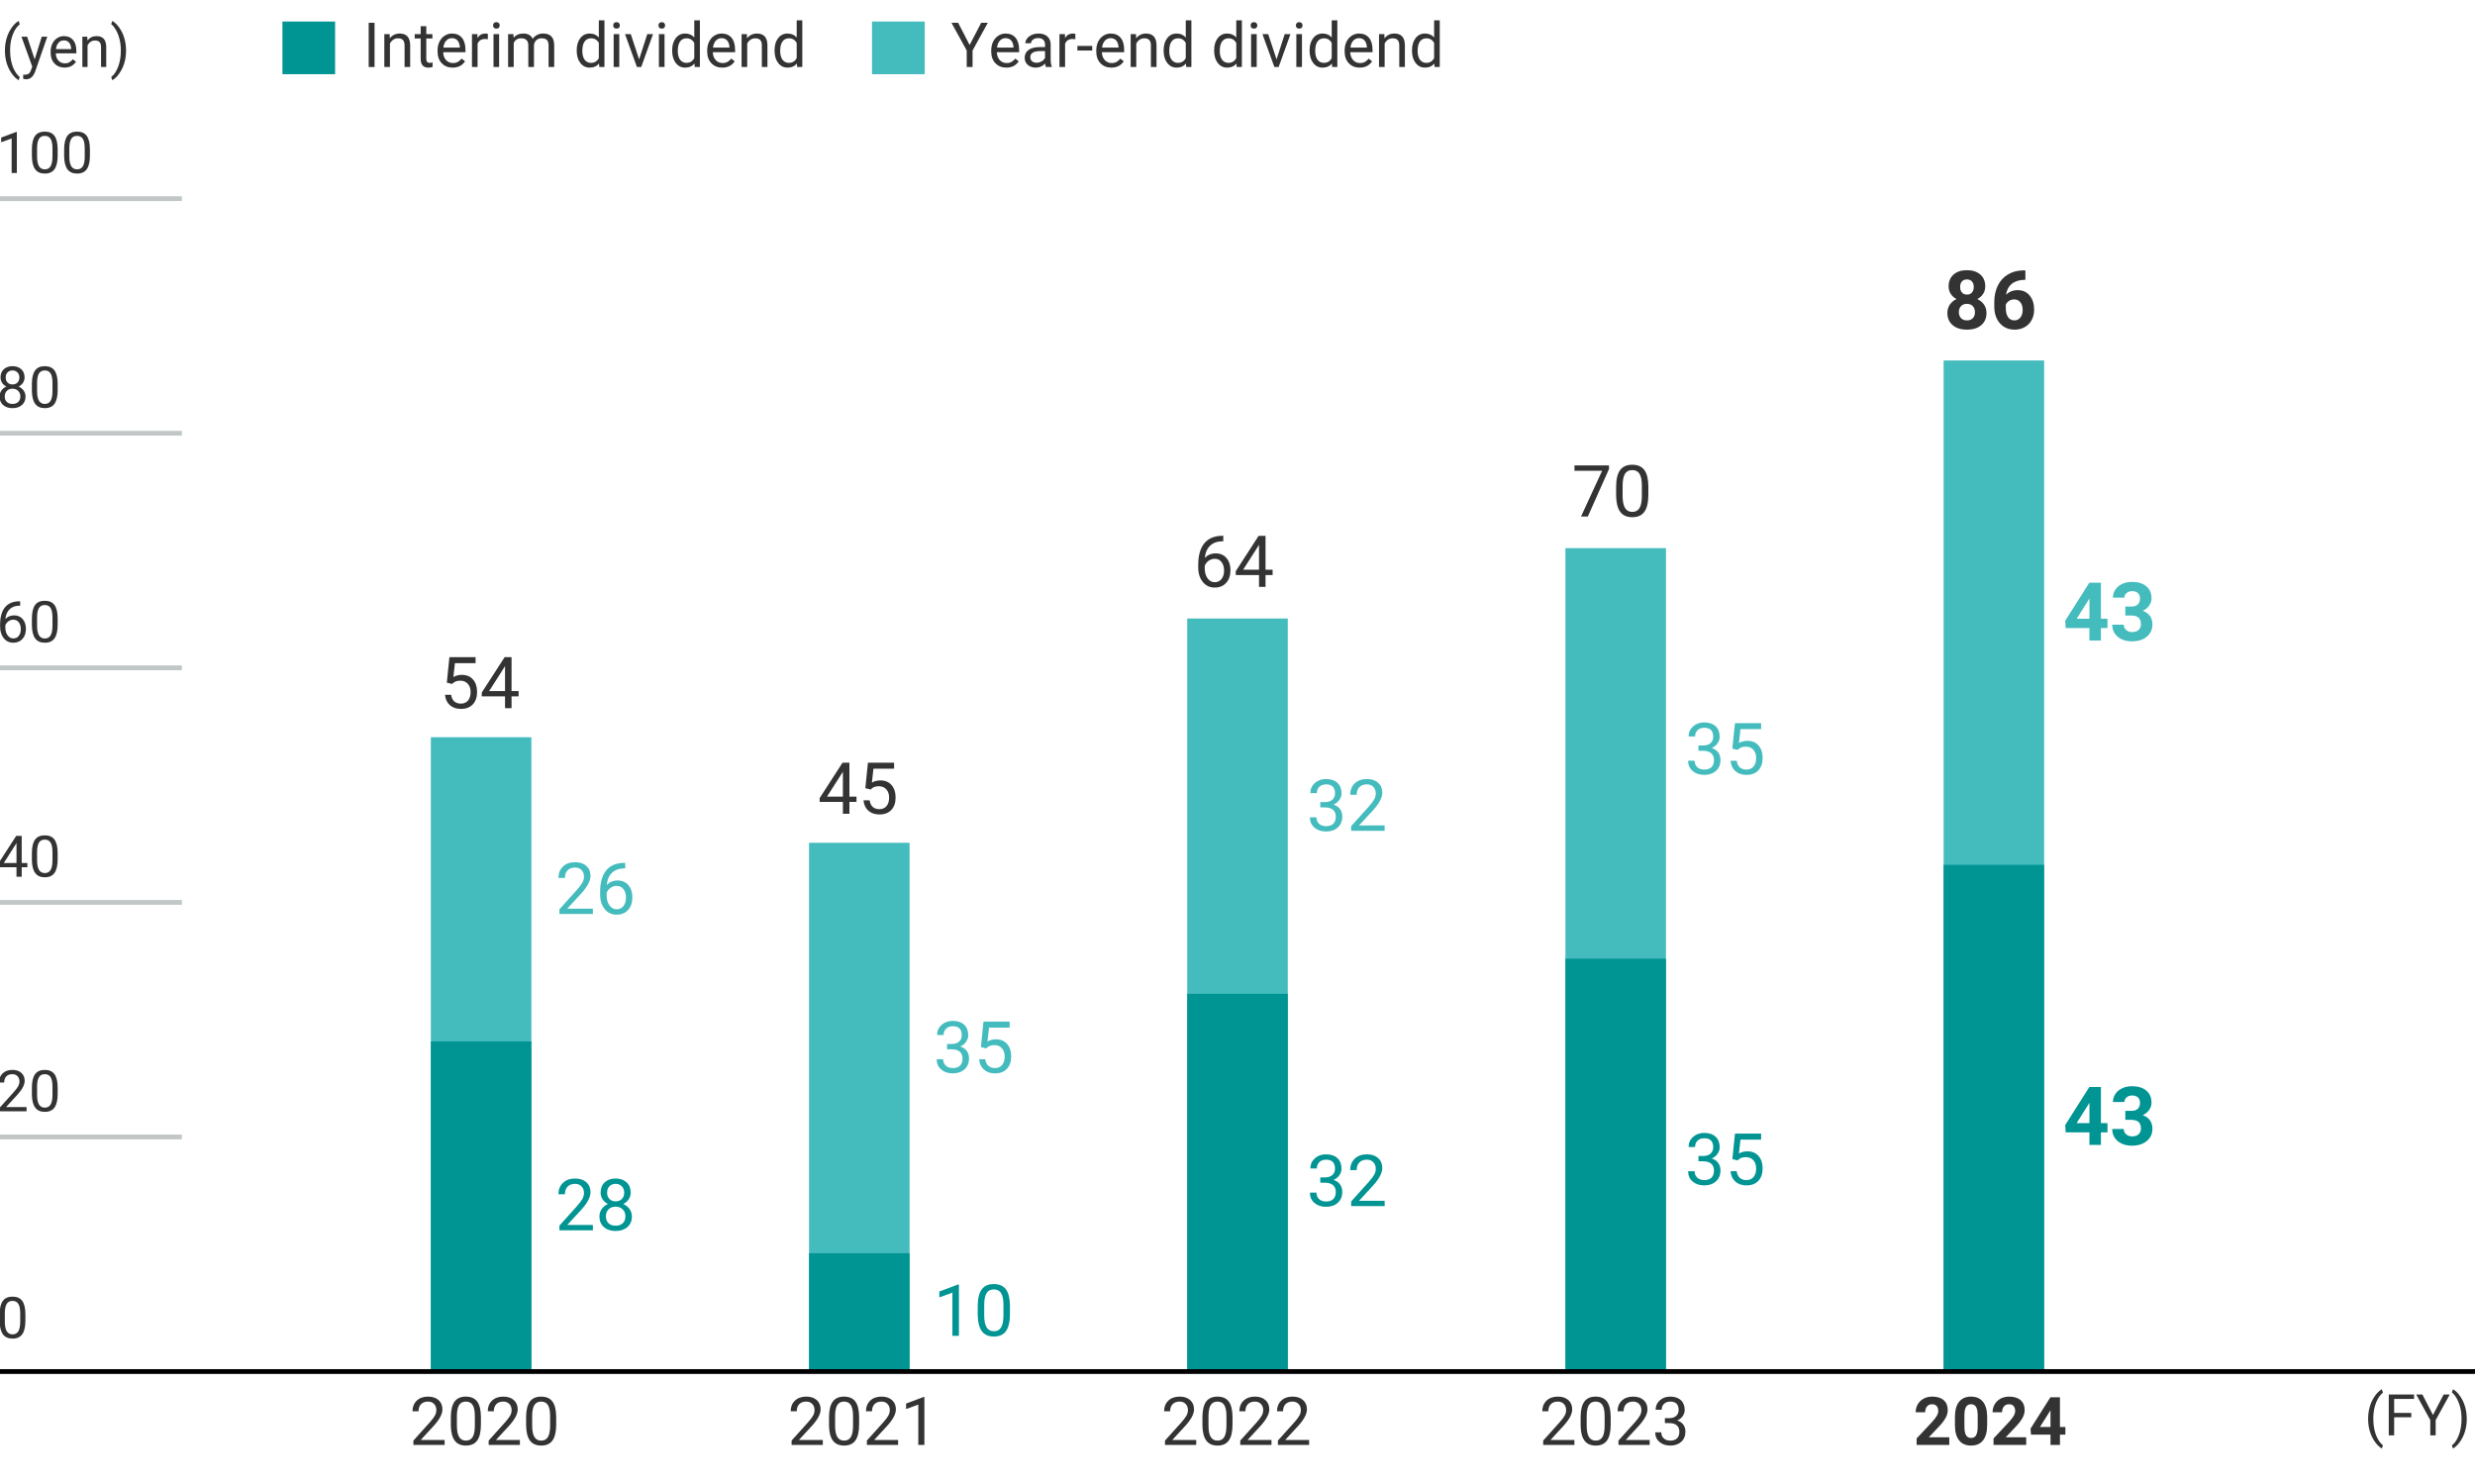 <?xml version="1.0" encoding="utf-8"?>
<!-- Generator: Adobe Illustrator 28.3.0, SVG Export Plug-In . SVG Version: 6.00 Build 0)  -->
<svg version="1.1" xmlns="http://www.w3.org/2000/svg" xmlns:xlink="http://www.w3.org/1999/xlink" x="0px" y="0px" width="517px"
	 height="310px" viewBox="0 0 517 310" enable-background="new 0 0 517 310" xml:space="preserve">
<g id="レイヤー_2">
</g>
<g id="レイヤー_1">
	<line id="線_1204_11_" fill="none" stroke="#C1C7C7" stroke-miterlimit="10" x1="0" y1="41.5" x2="38" y2="41.5"/>
	<g enable-background="new    ">
		<path fill="#333333" d="M3.521,36.141h-1.09v-7.225l-2.186,0.803v-0.984l3.105-1.166h0.17V36.141z"/>
		<path fill="#333333" d="M12.046,32.502c0,1.27-0.217,2.213-0.65,2.83s-1.111,0.926-2.033,0.926c-0.91,0-1.584-0.302-2.021-0.905
			s-0.664-1.505-0.68-2.704v-1.447c0-1.254,0.217-2.186,0.65-2.795s1.113-0.914,2.039-0.914c0.918,0,1.594,0.294,2.027,0.882
			s0.656,1.495,0.668,2.722V32.502z M10.962,31.02c0-0.918-0.129-1.587-0.387-2.007s-0.666-0.63-1.225-0.63
			c-0.555,0-0.959,0.209-1.213,0.627s-0.385,1.061-0.393,1.928v1.734c0,0.922,0.134,1.603,0.401,2.042s0.673,0.659,1.216,0.659
			c0.535,0,0.933-0.207,1.192-0.621s0.396-1.066,0.407-1.957V31.02z"/>
		<path fill="#333333" d="M18.785,32.502c0,1.27-0.217,2.213-0.65,2.83s-1.111,0.926-2.033,0.926c-0.91,0-1.584-0.302-2.021-0.905
			s-0.664-1.505-0.68-2.704v-1.447c0-1.254,0.217-2.186,0.65-2.795s1.113-0.914,2.039-0.914c0.918,0,1.594,0.294,2.027,0.882
			s0.656,1.495,0.668,2.722V32.502z M17.701,31.02c0-0.918-0.129-1.587-0.387-2.007s-0.666-0.63-1.225-0.63
			c-0.555,0-0.959,0.209-1.213,0.627s-0.385,1.061-0.393,1.928v1.734c0,0.922,0.134,1.603,0.401,2.042s0.673,0.659,1.216,0.659
			c0.535,0,0.933-0.207,1.192-0.621s0.396-1.066,0.407-1.957V31.02z"/>
	</g>
	<g enable-background="new    ">
		<path fill="#333333" d="M4.212,125.604v0.92H4.013c-0.844,0.016-1.516,0.266-2.016,0.75s-0.789,1.166-0.867,2.045
			c0.449-0.516,1.062-0.773,1.84-0.773c0.742,0,1.335,0.262,1.778,0.785s0.665,1.199,0.665,2.027c0,0.879-0.239,1.582-0.718,2.109
			s-1.12,0.791-1.925,0.791c-0.816,0-1.479-0.313-1.986-0.94s-0.762-1.435-0.762-2.423v-0.416c0-1.57,0.335-2.771,1.005-3.601
			s1.667-1.255,2.991-1.274H4.212z M2.789,129.448c-0.371,0-0.713,0.111-1.025,0.334s-0.529,0.502-0.65,0.838v0.398
			c0,0.703,0.158,1.27,0.475,1.699s0.711,0.645,1.184,0.645c0.488,0,0.872-0.18,1.151-0.539s0.419-0.83,0.419-1.412
			c0-0.586-0.142-1.06-0.425-1.421S3.257,129.448,2.789,129.448z"/>
		<path fill="#333333" d="M12.046,130.502c0,1.27-0.217,2.213-0.65,2.83s-1.111,0.926-2.033,0.926c-0.91,0-1.584-0.302-2.021-0.905
			s-0.664-1.505-0.68-2.704v-1.447c0-1.254,0.217-2.186,0.65-2.795s1.113-0.914,2.039-0.914c0.918,0,1.594,0.294,2.027,0.882
			s0.656,1.495,0.668,2.722V130.502z M10.962,129.02c0-0.918-0.129-1.587-0.387-2.007s-0.666-0.63-1.225-0.63
			c-0.555,0-0.959,0.209-1.213,0.627s-0.385,1.061-0.393,1.928v1.734c0,0.922,0.134,1.603,0.401,2.042s0.673,0.659,1.216,0.659
			c0.535,0,0.933-0.207,1.192-0.621s0.396-1.066,0.407-1.957V129.02z"/>
	</g>
	<g enable-background="new    ">
		<path fill="#333333" d="M4.535,180.276h1.184v0.885H4.535v1.98h-1.09v-1.98H-0.44v-0.639l3.82-5.912h1.154V180.276z
			 M0.791,180.276h2.654v-4.184l-0.129,0.234L0.791,180.276z"/>
		<path fill="#333333" d="M12.046,179.502c0,1.27-0.217,2.213-0.65,2.83s-1.111,0.926-2.033,0.926c-0.91,0-1.584-0.302-2.021-0.905
			s-0.664-1.505-0.68-2.704v-1.447c0-1.254,0.217-2.186,0.65-2.795s1.113-0.914,2.039-0.914c0.918,0,1.594,0.294,2.027,0.882
			s0.656,1.495,0.668,2.722V179.502z M10.962,178.02c0-0.918-0.129-1.587-0.387-2.007s-0.666-0.63-1.225-0.63
			c-0.555,0-0.959,0.209-1.213,0.627s-0.385,1.061-0.393,1.928v1.734c0,0.922,0.134,1.603,0.401,2.042s0.673,0.659,1.216,0.659
			c0.535,0,0.933-0.207,1.192-0.621s0.396-1.066,0.407-1.957V178.02z"/>
	</g>
	<g enable-background="new    ">
		<path fill="#333333" d="M5.548,232.141h-5.59v-0.779l2.953-3.281c0.438-0.496,0.739-0.899,0.905-1.21s0.249-0.632,0.249-0.964
			c0-0.445-0.135-0.811-0.404-1.096s-0.629-0.428-1.078-0.428c-0.539,0-0.958,0.153-1.257,0.46s-0.448,0.733-0.448,1.28h-1.084
			c0-0.785,0.253-1.42,0.759-1.904s1.183-0.727,2.03-0.727c0.793,0,1.42,0.208,1.881,0.624s0.691,0.97,0.691,1.661
			c0,0.84-0.535,1.84-1.605,3l-2.285,2.479h4.283V232.141z"/>
		<path fill="#333333" d="M12.046,228.502c0,1.27-0.217,2.213-0.65,2.83s-1.111,0.926-2.033,0.926c-0.91,0-1.584-0.302-2.021-0.905
			s-0.664-1.505-0.68-2.704v-1.447c0-1.254,0.217-2.186,0.65-2.795s1.113-0.914,2.039-0.914c0.918,0,1.594,0.294,2.027,0.882
			s0.656,1.495,0.668,2.722V228.502z M10.962,227.02c0-0.918-0.129-1.587-0.387-2.007s-0.666-0.63-1.225-0.63
			c-0.555,0-0.959,0.209-1.213,0.627s-0.385,1.061-0.393,1.928v1.734c0,0.922,0.134,1.603,0.401,2.042s0.673,0.659,1.216,0.659
			c0.535,0,0.933-0.207,1.192-0.621s0.396-1.066,0.407-1.957V227.02z"/>
	</g>
	<line id="線_1205_7_" fill="none" stroke="#C1C7C7" stroke-miterlimit="10" x1="0" y1="188.5" x2="38" y2="188.5"/>
	
		<line id="線_1205_00000118389776832926283810000006131986371461097376_" fill="none" stroke="#C1C7C7" stroke-miterlimit="10" x1="0" y1="139.5" x2="38" y2="139.5"/>
	<g enable-background="new    ">
		<path fill="#333333" d="M5.132,78.836c0,0.426-0.112,0.805-0.337,1.137s-0.528,0.592-0.911,0.779
			c0.445,0.191,0.798,0.471,1.058,0.838s0.39,0.783,0.39,1.248c0,0.738-0.249,1.326-0.747,1.764s-1.153,0.656-1.966,0.656
			c-0.82,0-1.478-0.22-1.972-0.659s-0.741-1.026-0.741-1.761c0-0.461,0.126-0.877,0.378-1.248s0.601-0.652,1.046-0.844
			c-0.379-0.188-0.678-0.447-0.896-0.779s-0.328-0.709-0.328-1.131c0-0.719,0.23-1.289,0.691-1.711s1.068-0.633,1.822-0.633
			c0.75,0,1.356,0.211,1.819,0.633S5.132,78.118,5.132,78.836z M4.248,82.815c0-0.477-0.151-0.865-0.454-1.166
			s-0.698-0.451-1.187-0.451s-0.88,0.148-1.175,0.445S0.99,82.331,0.99,82.815s0.144,0.865,0.431,1.143s0.687,0.416,1.198,0.416
			c0.508,0,0.906-0.14,1.195-0.419S4.248,83.295,4.248,82.815z M2.619,77.383c-0.426,0-0.771,0.132-1.034,0.396
			s-0.396,0.622-0.396,1.075c0,0.434,0.13,0.784,0.39,1.052s0.606,0.401,1.04,0.401s0.78-0.134,1.04-0.401s0.39-0.618,0.39-1.052
			s-0.135-0.787-0.404-1.061S3.033,77.383,2.619,77.383z"/>
		<path fill="#333333" d="M12.046,81.502c0,1.27-0.217,2.213-0.65,2.83s-1.111,0.926-2.033,0.926c-0.91,0-1.584-0.302-2.021-0.905
			s-0.664-1.505-0.68-2.704v-1.447c0-1.254,0.217-2.186,0.65-2.795s1.113-0.914,2.039-0.914c0.918,0,1.594,0.294,2.027,0.882
			s0.656,1.495,0.668,2.722V81.502z M10.962,80.02c0-0.918-0.129-1.587-0.387-2.007s-0.666-0.63-1.225-0.63
			c-0.555,0-0.959,0.209-1.213,0.627s-0.385,1.061-0.393,1.928v1.734c0,0.922,0.134,1.603,0.401,2.042s0.673,0.659,1.216,0.659
			c0.535,0,0.933-0.207,1.192-0.621s0.396-1.066,0.407-1.957V80.02z"/>
	</g>
	
		<line id="線_1205_00000089548004815773946240000008572117020738730670_" fill="none" stroke="#C1C7C7" stroke-miterlimit="10" x1="0" y1="90.5" x2="38" y2="90.5"/>
	<line id="線_1206_7_" fill="none" stroke="#C1C7C7" stroke-miterlimit="10" x1="0" y1="237.5" x2="38" y2="237.5"/>
	<g>
		<g enable-background="new    ">
			<path fill="#333333" d="M5.308,275.863c0,1.27-0.217,2.213-0.65,2.83s-1.111,0.926-2.033,0.926c-0.91,0-1.584-0.302-2.021-0.905
				s-0.664-1.505-0.68-2.704v-1.447c0-1.254,0.217-2.186,0.65-2.795s1.113-0.914,2.039-0.914c0.918,0,1.594,0.294,2.027,0.882
				s0.656,1.495,0.668,2.722V275.863z M4.224,274.381c0-0.918-0.129-1.587-0.387-2.007s-0.666-0.63-1.225-0.63
				c-0.555,0-0.959,0.209-1.213,0.627s-0.385,1.061-0.393,1.928v1.734c0,0.922,0.134,1.603,0.401,2.042s0.673,0.659,1.216,0.659
				c0.535,0,0.933-0.207,1.192-0.621s0.396-1.066,0.407-1.957V274.381z"/>
		</g>
	</g>
	<line id="線_1203_7_" fill="none" stroke="#000000" stroke-miterlimit="10" x1="0" y1="286.5" x2="517" y2="286.5"/>
	<rect id="長方形_2744_14_" x="90" y="154" fill="#44BBBD" width="21" height="132"/>
	<rect id="長方形_2744_13_" x="406" y="75.3" fill="#44BBBD" width="21" height="210.7"/>
	<g enable-background="new    ">
		<path fill="#333333" d="M249.876,301.828h-6.521v-0.909l3.445-3.828c0.51-0.579,0.862-1.05,1.056-1.411
			c0.194-0.363,0.291-0.737,0.291-1.125c0-0.52-0.157-0.945-0.472-1.278s-0.734-0.499-1.258-0.499c-0.629,0-1.118,0.179-1.466,0.537
			c-0.349,0.357-0.523,0.855-0.523,1.493h-1.265c0-0.916,0.295-1.656,0.885-2.222s1.38-0.848,2.369-0.848
			c0.925,0,1.657,0.242,2.194,0.729c0.538,0.484,0.807,1.131,0.807,1.938c0,0.979-0.625,2.146-1.873,3.5l-2.666,2.892h4.997V301.828
			z"/>
		<path fill="#333333" d="M257.457,297.583c0,1.481-0.253,2.582-0.759,3.302s-1.296,1.08-2.372,1.08
			c-1.062,0-1.848-0.352-2.358-1.057c-0.51-0.703-0.775-1.755-0.793-3.154v-1.688c0-1.463,0.253-2.55,0.759-3.261
			s1.299-1.066,2.379-1.066c1.071,0,1.859,0.343,2.365,1.029c0.506,0.686,0.766,1.744,0.779,3.175V297.583z M256.192,295.854
			c0-1.071-0.15-1.852-0.451-2.342c-0.301-0.489-0.777-0.734-1.429-0.734c-0.647,0-1.119,0.244-1.415,0.731
			s-0.449,1.237-0.458,2.249v2.023c0,1.075,0.156,1.869,0.468,2.383c0.312,0.512,0.785,0.769,1.418,0.769
			c0.625,0,1.088-0.241,1.391-0.725s0.461-1.244,0.475-2.283V295.854z"/>
		<path fill="#333333" d="M265.599,301.828h-6.521v-0.909l3.445-3.828c0.51-0.579,0.862-1.05,1.056-1.411
			c0.194-0.363,0.291-0.737,0.291-1.125c0-0.52-0.157-0.945-0.472-1.278s-0.734-0.499-1.258-0.499c-0.629,0-1.118,0.179-1.466,0.537
			c-0.349,0.357-0.523,0.855-0.523,1.493h-1.265c0-0.916,0.295-1.656,0.885-2.222s1.38-0.848,2.369-0.848
			c0.925,0,1.657,0.242,2.194,0.729c0.538,0.484,0.807,1.131,0.807,1.938c0,0.979-0.625,2.146-1.873,3.5l-2.666,2.892h4.997V301.828
			z"/>
		<path fill="#333333" d="M273.46,301.828h-6.521v-0.909l3.445-3.828c0.51-0.579,0.862-1.05,1.056-1.411
			c0.194-0.363,0.291-0.737,0.291-1.125c0-0.52-0.157-0.945-0.472-1.278s-0.734-0.499-1.258-0.499c-0.629,0-1.118,0.179-1.466,0.537
			c-0.349,0.357-0.523,0.855-0.523,1.493h-1.265c0-0.916,0.295-1.656,0.885-2.222s1.38-0.848,2.369-0.848
			c0.925,0,1.657,0.242,2.194,0.729c0.538,0.484,0.807,1.131,0.807,1.938c0,0.979-0.625,2.146-1.873,3.5l-2.666,2.892h4.997V301.828
			z"/>
	</g>
	<g enable-background="new    ">
		<path fill="#333333" d="M407.184,301.828h-6.822v-1.354l3.22-3.432c0.442-0.483,0.769-0.904,0.981-1.265s0.318-0.702,0.318-1.025
			c0-0.442-0.112-0.79-0.335-1.042c-0.223-0.254-0.542-0.38-0.957-0.38c-0.447,0-0.799,0.153-1.056,0.462
			c-0.257,0.307-0.386,0.712-0.386,1.213h-1.982c0-0.606,0.145-1.16,0.434-1.661s0.698-0.895,1.227-1.179
			c0.529-0.285,1.128-0.428,1.798-0.428c1.025,0,1.822,0.246,2.389,0.738s0.851,1.188,0.851,2.085c0,0.492-0.127,0.993-0.383,1.504
			s-0.693,1.105-1.312,1.784l-2.263,2.386h4.279V301.828z"/>
		<path fill="#333333" d="M415.093,297.713c0,1.376-0.285,2.429-0.854,3.158s-1.404,1.094-2.502,1.094
			c-1.084,0-1.914-0.357-2.488-1.073s-0.868-1.741-0.882-3.076v-1.832c0-1.39,0.288-2.445,0.865-3.165s1.407-1.08,2.492-1.08
			s1.914,0.356,2.488,1.07c0.574,0.713,0.868,1.737,0.882,3.072V297.713z M413.118,295.698c0-0.825-0.113-1.427-0.338-1.803
			s-0.578-0.564-1.056-0.564c-0.465,0-0.808,0.179-1.029,0.537s-0.338,0.918-0.352,1.68v2.423c0,0.812,0.11,1.415,0.332,1.81
			s0.575,0.592,1.063,0.592c0.483,0,0.832-0.189,1.046-0.568c0.214-0.378,0.326-0.957,0.335-1.737V295.698z"/>
		<path fill="#333333" d="M423.249,301.828h-6.822v-1.354l3.22-3.432c0.442-0.483,0.769-0.904,0.981-1.265s0.318-0.702,0.318-1.025
			c0-0.442-0.112-0.79-0.335-1.042c-0.223-0.254-0.542-0.38-0.957-0.38c-0.447,0-0.799,0.153-1.056,0.462
			c-0.257,0.307-0.386,0.712-0.386,1.213h-1.982c0-0.606,0.145-1.16,0.434-1.661s0.698-0.895,1.227-1.179
			c0.529-0.285,1.128-0.428,1.798-0.428c1.025,0,1.822,0.246,2.389,0.738s0.851,1.188,0.851,2.085c0,0.492-0.127,0.993-0.383,1.504
			s-0.693,1.105-1.312,1.784l-2.263,2.386h4.279V301.828z"/>
		<path fill="#333333" d="M430.303,298.082h1.128v1.593h-1.128v2.153h-1.976v-2.153h-4.081l-0.089-1.244l4.149-6.556h1.996V298.082z
			 M426.126,298.082h2.201v-3.514l-0.13,0.226L426.126,298.082z"/>
	</g>
	<g enable-background="new    ">
		<path fill="#333333" d="M92.876,301.828h-6.521v-0.909l3.445-3.828c0.51-0.579,0.862-1.05,1.056-1.411
			c0.194-0.363,0.291-0.737,0.291-1.125c0-0.52-0.157-0.945-0.472-1.278s-0.734-0.499-1.258-0.499c-0.629,0-1.118,0.179-1.466,0.537
			c-0.349,0.357-0.523,0.855-0.523,1.493h-1.265c0-0.916,0.295-1.656,0.885-2.222s1.38-0.848,2.369-0.848
			c0.925,0,1.657,0.242,2.194,0.729c0.538,0.484,0.807,1.131,0.807,1.938c0,0.979-0.625,2.146-1.873,3.5l-2.666,2.892h4.997V301.828
			z"/>
		<path fill="#333333" d="M100.458,297.583c0,1.481-0.253,2.582-0.759,3.302s-1.296,1.08-2.372,1.08
			c-1.062,0-1.848-0.352-2.358-1.057c-0.51-0.703-0.775-1.755-0.793-3.154v-1.688c0-1.463,0.253-2.55,0.759-3.261
			s1.299-1.066,2.379-1.066c1.071,0,1.859,0.343,2.365,1.029c0.506,0.686,0.766,1.744,0.779,3.175V297.583z M99.193,295.854
			c0-1.071-0.15-1.852-0.451-2.342c-0.301-0.489-0.777-0.734-1.429-0.734c-0.647,0-1.119,0.244-1.415,0.731
			s-0.449,1.237-0.458,2.249v2.023c0,1.075,0.156,1.869,0.468,2.383c0.312,0.512,0.785,0.769,1.418,0.769
			c0.625,0,1.088-0.241,1.391-0.725s0.461-1.244,0.475-2.283V295.854z"/>
		<path fill="#333333" d="M108.599,301.828h-6.521v-0.909l3.445-3.828c0.51-0.579,0.862-1.05,1.056-1.411
			c0.194-0.363,0.291-0.737,0.291-1.125c0-0.52-0.157-0.945-0.472-1.278s-0.734-0.499-1.258-0.499c-0.629,0-1.118,0.179-1.466,0.537
			c-0.349,0.357-0.523,0.855-0.523,1.493h-1.265c0-0.916,0.295-1.656,0.885-2.222s1.38-0.848,2.369-0.848
			c0.925,0,1.657,0.242,2.194,0.729c0.538,0.484,0.807,1.131,0.807,1.938c0,0.979-0.625,2.146-1.873,3.5l-2.666,2.892h4.997V301.828
			z"/>
		<path fill="#333333" d="M116.18,297.583c0,1.481-0.253,2.582-0.759,3.302s-1.296,1.08-2.372,1.08
			c-1.062,0-1.848-0.352-2.358-1.057c-0.51-0.703-0.775-1.755-0.793-3.154v-1.688c0-1.463,0.253-2.55,0.759-3.261
			s1.299-1.066,2.379-1.066c1.071,0,1.859,0.343,2.365,1.029c0.506,0.686,0.766,1.744,0.779,3.175V297.583z M114.916,295.854
			c0-1.071-0.15-1.852-0.451-2.342c-0.301-0.489-0.777-0.734-1.429-0.734c-0.647,0-1.119,0.244-1.415,0.731
			s-0.449,1.237-0.458,2.249v2.023c0,1.075,0.156,1.869,0.468,2.383c0.312,0.512,0.785,0.769,1.418,0.769
			c0.625,0,1.088-0.241,1.391-0.725s0.461-1.244,0.475-2.283V295.854z"/>
	</g>
	<g enable-background="new    ">
		<path fill="#333333" d="M171.876,301.828h-6.521v-0.909l3.445-3.828c0.51-0.579,0.862-1.05,1.056-1.411
			c0.194-0.363,0.291-0.737,0.291-1.125c0-0.52-0.157-0.945-0.472-1.278s-0.734-0.499-1.258-0.499c-0.629,0-1.118,0.179-1.466,0.537
			c-0.349,0.357-0.523,0.855-0.523,1.493h-1.265c0-0.916,0.295-1.656,0.885-2.222s1.38-0.848,2.369-0.848
			c0.925,0,1.657,0.242,2.194,0.729c0.538,0.484,0.807,1.131,0.807,1.938c0,0.979-0.625,2.146-1.873,3.5l-2.666,2.892h4.997V301.828
			z"/>
		<path fill="#333333" d="M179.457,297.583c0,1.481-0.253,2.582-0.759,3.302s-1.296,1.08-2.372,1.08
			c-1.062,0-1.848-0.352-2.358-1.057c-0.51-0.703-0.775-1.755-0.793-3.154v-1.688c0-1.463,0.253-2.55,0.759-3.261
			s1.299-1.066,2.379-1.066c1.071,0,1.859,0.343,2.365,1.029c0.506,0.686,0.766,1.744,0.779,3.175V297.583z M178.192,295.854
			c0-1.071-0.15-1.852-0.451-2.342c-0.301-0.489-0.777-0.734-1.429-0.734c-0.647,0-1.119,0.244-1.415,0.731
			s-0.449,1.237-0.458,2.249v2.023c0,1.075,0.156,1.869,0.468,2.383c0.312,0.512,0.785,0.769,1.418,0.769
			c0.625,0,1.088-0.241,1.391-0.725s0.461-1.244,0.475-2.283V295.854z"/>
		<path fill="#333333" d="M187.599,301.828h-6.521v-0.909l3.445-3.828c0.51-0.579,0.862-1.05,1.056-1.411
			c0.194-0.363,0.291-0.737,0.291-1.125c0-0.52-0.157-0.945-0.472-1.278s-0.734-0.499-1.258-0.499c-0.629,0-1.118,0.179-1.466,0.537
			c-0.349,0.357-0.523,0.855-0.523,1.493h-1.265c0-0.916,0.295-1.656,0.885-2.222s1.38-0.848,2.369-0.848
			c0.925,0,1.657,0.242,2.194,0.729c0.538,0.484,0.807,1.131,0.807,1.938c0,0.979-0.625,2.146-1.873,3.5l-2.666,2.892h4.997V301.828
			z"/>
		<path fill="#333333" d="M193.095,301.828h-1.271v-8.429l-2.55,0.937v-1.148l3.623-1.36h0.198V301.828z"/>
	</g>
	<g enable-background="new    ">
		<path fill="#44BBBD" d="M123.843,190.917h-6.987v-0.974l3.691-4.102c0.547-0.62,0.924-1.125,1.131-1.512
			c0.208-0.389,0.312-0.79,0.312-1.205c0-0.557-0.168-1.013-0.505-1.37s-0.786-0.535-1.348-0.535c-0.674,0-1.198,0.192-1.571,0.575
			c-0.374,0.383-0.561,0.917-0.561,1.6h-1.355c0-0.981,0.316-1.775,0.949-2.38c0.632-0.605,1.478-0.908,2.538-0.908
			c0.991,0,1.775,0.26,2.351,0.78c0.576,0.52,0.864,1.212,0.864,2.076c0,1.05-0.669,2.3-2.007,3.75l-2.856,3.098h5.354V190.917z"/>
		<path fill="#44BBBD" d="M130.596,180.246v1.15h-0.249c-1.055,0.02-1.895,0.332-2.52,0.938s-0.986,1.458-1.084,2.556
			c0.562-0.645,1.328-0.967,2.3-0.967c0.928,0,1.668,0.327,2.223,0.981c0.554,0.654,0.831,1.499,0.831,2.534
			c0,1.099-0.299,1.978-0.897,2.637s-1.4,0.989-2.406,0.989c-1.021,0-1.848-0.392-2.483-1.176c-0.635-0.783-0.952-1.793-0.952-3.028
			v-0.52c0-1.963,0.418-3.463,1.256-4.5s2.084-1.569,3.739-1.593H130.596z M128.816,185.051c-0.464,0-0.891,0.139-1.282,0.417
			s-0.662,0.627-0.813,1.047v0.498c0,0.879,0.198,1.587,0.593,2.124s0.889,0.806,1.479,0.806c0.61,0,1.09-0.225,1.439-0.674
			s0.524-1.038,0.524-1.765c0-0.732-0.177-1.324-0.531-1.776C129.872,185.277,129.402,185.051,128.816,185.051z"/>
	</g>
	<g enable-background="new    ">
		<path fill="#44BBBD" d="M438.859,129.254h1.37v1.934h-1.37v2.615h-2.399v-2.615h-4.956l-0.108-1.511l5.039-7.96h2.424V129.254z
			 M433.787,129.254h2.673v-4.267l-0.158,0.274L433.787,129.254z"/>
		<path fill="#44BBBD" d="M443.956,126.697h1.278c0.609,0,1.06-0.152,1.353-0.457s0.44-0.708,0.44-1.212
			c0-0.487-0.145-0.866-0.436-1.137c-0.29-0.271-0.69-0.407-1.199-0.407c-0.459,0-0.844,0.126-1.154,0.377
			c-0.31,0.252-0.465,0.58-0.465,0.984h-2.399c0-0.631,0.17-1.197,0.511-1.698c0.34-0.5,0.816-0.892,1.428-1.174
			c0.611-0.282,1.285-0.423,2.021-0.423c1.278,0,2.28,0.306,3.005,0.917c0.725,0.612,1.087,1.454,1.087,2.528
			c0,0.553-0.169,1.062-0.506,1.527s-0.78,0.822-1.328,1.071c0.681,0.244,1.188,0.609,1.523,1.096
			c0.335,0.487,0.502,1.062,0.502,1.727c0,1.074-0.392,1.934-1.174,2.582c-0.783,0.647-1.819,0.971-3.109,0.971
			c-1.207,0-2.193-0.318-2.959-0.955c-0.766-0.636-1.149-1.478-1.149-2.523h2.399c0,0.454,0.17,0.825,0.51,1.112
			c0.341,0.288,0.76,0.432,1.258,0.432c0.57,0,1.017-0.151,1.341-0.453c0.323-0.301,0.485-0.701,0.485-1.199
			c0-1.207-0.664-1.81-1.992-1.81h-1.27V126.697z"/>
	</g>
	<g enable-background="new    ">
		<path fill="#009493" d="M123.843,256.992h-6.987v-0.974l3.691-4.102c0.547-0.62,0.924-1.125,1.131-1.512
			c0.208-0.389,0.312-0.79,0.312-1.205c0-0.557-0.168-1.013-0.505-1.37s-0.786-0.535-1.348-0.535c-0.674,0-1.198,0.192-1.571,0.575
			c-0.374,0.383-0.561,0.917-0.561,1.6h-1.355c0-0.981,0.316-1.775,0.949-2.38c0.632-0.605,1.478-0.908,2.538-0.908
			c0.991,0,1.775,0.26,2.351,0.78c0.576,0.52,0.864,1.212,0.864,2.076c0,1.05-0.669,2.3-2.007,3.75l-2.856,3.098h5.354V256.992z"/>
		<path fill="#009493" d="M131.746,249.111c0,0.532-0.141,1.006-0.421,1.421c-0.281,0.415-0.661,0.74-1.139,0.974
			c0.557,0.239,0.997,0.588,1.322,1.047s0.487,0.979,0.487,1.56c0,0.923-0.312,1.658-0.934,2.205
			c-0.623,0.547-1.442,0.82-2.458,0.82c-1.025,0-1.847-0.274-2.464-0.824c-0.618-0.549-0.927-1.283-0.927-2.201
			c0-0.576,0.157-1.096,0.473-1.56c0.314-0.464,0.75-0.815,1.307-1.055c-0.474-0.234-0.847-0.559-1.121-0.974
			s-0.41-0.886-0.41-1.414c0-0.898,0.288-1.611,0.864-2.139s1.335-0.791,2.278-0.791c0.938,0,1.696,0.264,2.274,0.791
			C131.457,247.5,131.746,248.213,131.746,249.111z M130.64,254.084c0-0.596-0.189-1.082-0.568-1.458s-0.873-0.564-1.483-0.564
			s-1.1,0.186-1.468,0.557c-0.369,0.371-0.553,0.859-0.553,1.465s0.179,1.082,0.539,1.428c0.358,0.347,0.858,0.52,1.498,0.52
			c0.635,0,1.133-0.174,1.494-0.524C130.459,255.16,130.64,254.685,130.64,254.084z M128.604,247.295
			c-0.532,0-0.963,0.165-1.292,0.494c-0.33,0.33-0.495,0.778-0.495,1.344c0,0.542,0.162,0.98,0.487,1.315s0.758,0.501,1.3,0.501
			s0.975-0.167,1.3-0.501c0.324-0.334,0.487-0.773,0.487-1.315s-0.168-0.984-0.505-1.326S129.122,247.295,128.604,247.295z"/>
	</g>
	<g enable-background="new    ">
		<path fill="#009493" d="M438.859,234.604h1.37v1.934h-1.37v2.615h-2.399v-2.615h-4.956l-0.108-1.511l5.039-7.96h2.424V234.604z
			 M433.787,234.604h2.673v-4.267l-0.158,0.274L433.787,234.604z"/>
		<path fill="#009493" d="M443.956,232.047h1.278c0.609,0,1.06-0.152,1.353-0.457s0.44-0.708,0.44-1.212
			c0-0.487-0.145-0.866-0.436-1.137c-0.29-0.271-0.69-0.407-1.199-0.407c-0.459,0-0.844,0.126-1.154,0.377
			c-0.31,0.252-0.465,0.58-0.465,0.984h-2.399c0-0.631,0.17-1.197,0.511-1.698c0.34-0.5,0.816-0.892,1.428-1.174
			c0.611-0.282,1.285-0.423,2.021-0.423c1.278,0,2.28,0.306,3.005,0.917c0.725,0.612,1.087,1.454,1.087,2.528
			c0,0.553-0.169,1.062-0.506,1.527s-0.78,0.822-1.328,1.071c0.681,0.244,1.188,0.609,1.523,1.096
			c0.335,0.487,0.502,1.062,0.502,1.727c0,1.074-0.392,1.934-1.174,2.582c-0.783,0.647-1.819,0.971-3.109,0.971
			c-1.207,0-2.193-0.318-2.959-0.955c-0.766-0.636-1.149-1.478-1.149-2.523h2.399c0,0.454,0.17,0.825,0.51,1.112
			c0.341,0.288,0.76,0.432,1.258,0.432c0.57,0,1.017-0.151,1.341-0.453c0.323-0.301,0.485-0.701,0.485-1.199
			c0-1.207-0.664-1.81-1.992-1.81h-1.27V232.047z"/>
	</g>
	<rect id="長方形_2745_8_" x="90" y="217.55" fill="#009493" width="21" height="68.45"/>
	<rect id="長方形_2744_1_" x="169" y="176.05" fill="#44BBBD" width="21" height="109.95"/>
	<g enable-background="new    ">
		<path fill="#44BBBD" d="M197.826,218.076h1.018c0.64-0.01,1.143-0.178,1.509-0.505s0.549-0.769,0.549-1.326
			c0-1.25-0.623-1.875-1.868-1.875c-0.586,0-1.054,0.167-1.403,0.502s-0.523,0.777-0.523,1.329h-1.355
			c0-0.845,0.309-1.546,0.926-2.105s1.403-0.839,2.355-0.839c1.006,0,1.794,0.266,2.366,0.798s0.857,1.272,0.857,2.219
			c0,0.464-0.15,0.913-0.451,1.348c-0.3,0.435-0.709,0.759-1.227,0.974c0.586,0.186,1.039,0.493,1.358,0.923s0.48,0.955,0.48,1.575
			c0,0.957-0.312,1.716-0.938,2.278s-1.438,0.842-2.439,0.842s-1.815-0.271-2.442-0.813c-0.628-0.542-0.941-1.257-0.941-2.146h1.362
			c0,0.562,0.183,1.011,0.549,1.348s0.857,0.505,1.472,0.505c0.654,0,1.155-0.171,1.501-0.513s0.52-0.833,0.52-1.472
			c0-0.62-0.19-1.096-0.571-1.428s-0.93-0.503-1.648-0.513h-1.018V218.076z"/>
		<path fill="#44BBBD" d="M204.901,218.721l0.542-5.317h5.464v1.252h-4.314l-0.322,2.908c0.522-0.308,1.116-0.461,1.78-0.461
			c0.972,0,1.743,0.321,2.314,0.963s0.857,1.51,0.857,2.604c0,1.099-0.296,1.964-0.89,2.597c-0.593,0.632-1.422,0.948-2.486,0.948
			c-0.942,0-1.711-0.261-2.307-0.784s-0.935-1.245-1.018-2.168h1.282c0.083,0.61,0.3,1.071,0.652,1.38
			c0.352,0.311,0.815,0.465,1.392,0.465c0.63,0,1.124-0.215,1.483-0.645c0.358-0.43,0.538-1.023,0.538-1.78
			c0-0.713-0.194-1.285-0.582-1.718c-0.389-0.432-0.905-0.648-1.549-0.648c-0.591,0-1.055,0.129-1.392,0.388l-0.359,0.293
			L204.901,218.721z"/>
	</g>
	<g enable-background="new    ">
		<path fill="#009493" d="M200.309,279.042h-1.362v-9.031l-2.732,1.003v-1.23l3.882-1.458h0.212V279.042z"/>
		<path fill="#009493" d="M210.966,274.494c0,1.587-0.271,2.766-0.813,3.538s-1.389,1.157-2.542,1.157
			c-1.138,0-1.98-0.377-2.527-1.132c-0.547-0.754-0.83-1.881-0.85-3.38v-1.809c0-1.567,0.271-2.732,0.813-3.494
			s1.392-1.143,2.549-1.143c1.147,0,1.992,0.368,2.534,1.103s0.82,1.869,0.835,3.402V274.494z M209.611,272.641
			c0-1.147-0.161-1.983-0.483-2.509c-0.322-0.524-0.833-0.787-1.531-0.787c-0.693,0-1.199,0.261-1.516,0.784
			s-0.481,1.326-0.491,2.41v2.168c0,1.152,0.167,2.003,0.502,2.553c0.334,0.549,0.841,0.824,1.52,0.824
			c0.669,0,1.166-0.259,1.49-0.776s0.495-1.333,0.509-2.446V272.641z"/>
	</g>
	<rect id="長方形_2745_1_" x="169" y="261.8" fill="#009493" width="21" height="24.2"/>
	<rect id="長方形_2744_17_" x="406" y="180.65" fill="#009493" width="21" height="105.35"/>
	
		<rect id="長方形_2744_00000042725489466384290400000010534175795096713360_" x="248" y="129.2" fill="#44BBBD" width="21" height="156.8"/>
	<g>
		<g enable-background="new    ">
			<path fill="#44BBBD" d="M275.796,167.551h1.018c0.64-0.01,1.143-0.178,1.509-0.505s0.549-0.769,0.549-1.326
				c0-1.25-0.623-1.875-1.868-1.875c-0.586,0-1.054,0.167-1.403,0.502s-0.523,0.777-0.523,1.329h-1.355
				c0-0.845,0.309-1.546,0.926-2.105s1.403-0.839,2.355-0.839c1.006,0,1.794,0.266,2.366,0.798s0.857,1.272,0.857,2.219
				c0,0.464-0.15,0.913-0.451,1.348c-0.3,0.435-0.709,0.759-1.227,0.974c0.586,0.186,1.039,0.493,1.358,0.923s0.48,0.955,0.48,1.575
				c0,0.957-0.312,1.716-0.938,2.278s-1.438,0.842-2.439,0.842s-1.815-0.271-2.442-0.813c-0.628-0.542-0.941-1.257-0.941-2.146
				h1.362c0,0.562,0.183,1.011,0.549,1.348s0.857,0.505,1.472,0.505c0.654,0,1.155-0.171,1.501-0.513s0.52-0.833,0.52-1.472
				c0-0.62-0.19-1.096-0.571-1.428s-0.93-0.503-1.648-0.513h-1.018V167.551z"/>
			<path fill="#44BBBD" d="M289.236,173.542h-6.987v-0.974l3.691-4.102c0.547-0.62,0.924-1.125,1.131-1.512
				c0.208-0.389,0.312-0.79,0.312-1.205c0-0.557-0.168-1.013-0.505-1.37s-0.786-0.535-1.348-0.535c-0.674,0-1.198,0.192-1.571,0.575
				c-0.374,0.383-0.561,0.917-0.561,1.6h-1.355c0-0.981,0.316-1.775,0.949-2.38c0.632-0.605,1.478-0.908,2.538-0.908
				c0.991,0,1.775,0.26,2.351,0.78c0.576,0.52,0.864,1.212,0.864,2.076c0,1.05-0.669,2.3-2.007,3.75l-2.856,3.098h5.354V173.542z"/>
		</g>
	</g>
	<g>
		<g enable-background="new    ">
			<path fill="#009493" d="M275.796,245.951h1.018c0.64-0.01,1.143-0.178,1.509-0.505s0.549-0.769,0.549-1.326
				c0-1.25-0.623-1.875-1.868-1.875c-0.586,0-1.054,0.167-1.403,0.502s-0.523,0.777-0.523,1.329h-1.355
				c0-0.845,0.309-1.546,0.926-2.105s1.403-0.839,2.355-0.839c1.006,0,1.794,0.266,2.366,0.798s0.857,1.272,0.857,2.219
				c0,0.464-0.15,0.913-0.451,1.348c-0.3,0.435-0.709,0.759-1.227,0.974c0.586,0.186,1.039,0.493,1.358,0.923s0.48,0.955,0.48,1.575
				c0,0.957-0.312,1.716-0.938,2.278s-1.438,0.842-2.439,0.842s-1.815-0.271-2.442-0.813c-0.628-0.542-0.941-1.257-0.941-2.146
				h1.362c0,0.562,0.183,1.011,0.549,1.348s0.857,0.505,1.472,0.505c0.654,0,1.155-0.171,1.501-0.513s0.52-0.833,0.52-1.472
				c0-0.62-0.19-1.096-0.571-1.428s-0.93-0.503-1.648-0.513h-1.018V245.951z"/>
			<path fill="#009493" d="M289.236,251.942h-6.987v-0.974l3.691-4.102c0.547-0.62,0.924-1.125,1.131-1.512
				c0.208-0.389,0.312-0.79,0.312-1.205c0-0.557-0.168-1.013-0.505-1.37s-0.786-0.535-1.348-0.535c-0.674,0-1.198,0.192-1.571,0.575
				c-0.374,0.383-0.561,0.917-0.561,1.6h-1.355c0-0.981,0.316-1.775,0.949-2.38c0.632-0.605,1.478-0.908,2.538-0.908
				c0.991,0,1.775,0.26,2.351,0.78c0.576,0.52,0.864,1.212,0.864,2.076c0,1.05-0.669,2.3-2.007,3.75l-2.856,3.098h5.354V251.942z"/>
		</g>
	</g>
	
		<rect id="長方形_2744_00000026163199660000370470000003546914061706642569_" x="248" y="207.6" fill="#009493" width="21" height="78.4"/>
	<g enable-background="new    ">
		<path fill="#333333" d="M328.876,301.828h-6.521v-0.909l3.445-3.828c0.51-0.579,0.862-1.05,1.056-1.411
			c0.194-0.363,0.291-0.737,0.291-1.125c0-0.52-0.157-0.945-0.472-1.278s-0.734-0.499-1.258-0.499c-0.629,0-1.118,0.179-1.466,0.537
			c-0.349,0.357-0.523,0.855-0.523,1.493h-1.265c0-0.916,0.295-1.656,0.885-2.222s1.38-0.848,2.369-0.848
			c0.925,0,1.657,0.242,2.194,0.729c0.538,0.484,0.807,1.131,0.807,1.938c0,0.979-0.625,2.146-1.873,3.5l-2.666,2.892h4.997V301.828
			z"/>
		<path fill="#333333" d="M336.457,297.583c0,1.481-0.253,2.582-0.759,3.302s-1.296,1.08-2.372,1.08
			c-1.062,0-1.848-0.352-2.358-1.057c-0.51-0.703-0.775-1.755-0.793-3.154v-1.688c0-1.463,0.253-2.55,0.759-3.261
			s1.299-1.066,2.379-1.066c1.071,0,1.859,0.343,2.365,1.029c0.506,0.686,0.766,1.744,0.779,3.175V297.583z M335.192,295.854
			c0-1.071-0.15-1.852-0.451-2.342c-0.301-0.489-0.777-0.734-1.429-0.734c-0.647,0-1.119,0.244-1.415,0.731
			s-0.449,1.237-0.458,2.249v2.023c0,1.075,0.156,1.869,0.468,2.383c0.312,0.512,0.785,0.769,1.418,0.769
			c0.625,0,1.088-0.241,1.391-0.725s0.461-1.244,0.475-2.283V295.854z"/>
		<path fill="#333333" d="M344.599,301.828h-6.521v-0.909l3.445-3.828c0.51-0.579,0.862-1.05,1.056-1.411
			c0.194-0.363,0.291-0.737,0.291-1.125c0-0.52-0.157-0.945-0.472-1.278s-0.734-0.499-1.258-0.499c-0.629,0-1.118,0.179-1.466,0.537
			c-0.349,0.357-0.523,0.855-0.523,1.493h-1.265c0-0.916,0.295-1.656,0.885-2.222s1.38-0.848,2.369-0.848
			c0.925,0,1.657,0.242,2.194,0.729c0.538,0.484,0.807,1.131,0.807,1.938c0,0.979-0.625,2.146-1.873,3.5l-2.666,2.892h4.997V301.828
			z"/>
		<path fill="#333333" d="M347.777,296.236h0.95c0.597-0.009,1.066-0.166,1.408-0.472s0.513-0.718,0.513-1.237
			c0-1.167-0.581-1.75-1.743-1.75c-0.547,0-0.983,0.156-1.309,0.469c-0.326,0.312-0.489,0.726-0.489,1.24h-1.265
			c0-0.788,0.288-1.443,0.865-1.965c0.577-0.522,1.309-0.783,2.198-0.783c0.939,0,1.675,0.248,2.208,0.745s0.8,1.188,0.8,2.071
			c0,0.433-0.14,0.853-0.42,1.258s-0.662,0.709-1.145,0.909c0.547,0.173,0.97,0.46,1.268,0.861s0.448,0.891,0.448,1.47
			c0,0.894-0.292,1.602-0.875,2.126s-1.342,0.786-2.276,0.786s-1.694-0.253-2.28-0.759s-0.878-1.174-0.878-2.003h1.271
			c0,0.524,0.171,0.943,0.513,1.258s0.8,0.472,1.374,0.472c0.611,0,1.078-0.159,1.401-0.479s0.485-0.777,0.485-1.374
			c0-0.579-0.178-1.023-0.533-1.333s-0.868-0.47-1.538-0.479h-0.95V296.236z"/>
	</g>
	
		<rect id="長方形_2744_00000126288120753771388330000017745093422912571786_" x="327" y="114.5" fill="#44BBBD" width="21" height="171.5"/>
	<g>
		<g enable-background="new    ">
			<path fill="#44BBBD" d="M354.796,155.726h1.018c0.64-0.01,1.143-0.178,1.509-0.505s0.549-0.769,0.549-1.326
				c0-1.25-0.623-1.875-1.868-1.875c-0.586,0-1.054,0.167-1.403,0.502s-0.523,0.777-0.523,1.329h-1.355
				c0-0.845,0.309-1.546,0.926-2.105s1.403-0.839,2.355-0.839c1.006,0,1.794,0.266,2.366,0.798s0.857,1.272,0.857,2.219
				c0,0.464-0.15,0.913-0.451,1.348c-0.3,0.435-0.709,0.759-1.227,0.974c0.586,0.186,1.039,0.493,1.358,0.923s0.48,0.955,0.48,1.575
				c0,0.957-0.312,1.716-0.938,2.278s-1.438,0.842-2.439,0.842s-1.815-0.271-2.442-0.813c-0.628-0.542-0.941-1.257-0.941-2.146
				h1.362c0,0.562,0.183,1.011,0.549,1.348s0.857,0.505,1.472,0.505c0.654,0,1.155-0.171,1.501-0.513s0.52-0.833,0.52-1.472
				c0-0.62-0.19-1.096-0.571-1.428s-0.93-0.503-1.648-0.513h-1.018V155.726z"/>
			<path fill="#44BBBD" d="M361.872,156.371l0.542-5.317h5.464v1.252h-4.314l-0.322,2.908c0.522-0.308,1.116-0.461,1.78-0.461
				c0.972,0,1.743,0.321,2.314,0.963s0.857,1.51,0.857,2.604c0,1.099-0.296,1.964-0.89,2.597c-0.593,0.632-1.422,0.948-2.486,0.948
				c-0.942,0-1.711-0.261-2.307-0.784s-0.935-1.245-1.018-2.168h1.282c0.083,0.61,0.3,1.071,0.652,1.38
				c0.352,0.311,0.815,0.465,1.392,0.465c0.63,0,1.124-0.215,1.483-0.645c0.358-0.43,0.538-1.023,0.538-1.78
				c0-0.713-0.194-1.285-0.582-1.718c-0.389-0.432-0.905-0.648-1.549-0.648c-0.591,0-1.055,0.129-1.392,0.388l-0.359,0.293
				L361.872,156.371z"/>
		</g>
	</g>
	<g>
		<g enable-background="new    ">
			<path fill="#009493" d="M354.796,241.476h1.018c0.64-0.01,1.143-0.178,1.509-0.505s0.549-0.769,0.549-1.326
				c0-1.25-0.623-1.875-1.868-1.875c-0.586,0-1.054,0.167-1.403,0.502s-0.523,0.777-0.523,1.329h-1.355
				c0-0.845,0.309-1.546,0.926-2.105s1.403-0.839,2.355-0.839c1.006,0,1.794,0.266,2.366,0.798s0.857,1.272,0.857,2.219
				c0,0.464-0.15,0.913-0.451,1.348c-0.3,0.435-0.709,0.759-1.227,0.974c0.586,0.186,1.039,0.493,1.358,0.923s0.48,0.955,0.48,1.575
				c0,0.957-0.312,1.716-0.938,2.278s-1.438,0.842-2.439,0.842s-1.815-0.271-2.442-0.813c-0.628-0.542-0.941-1.257-0.941-2.146
				h1.362c0,0.562,0.183,1.011,0.549,1.348s0.857,0.505,1.472,0.505c0.654,0,1.155-0.171,1.501-0.513s0.52-0.833,0.52-1.472
				c0-0.62-0.19-1.096-0.571-1.428s-0.93-0.503-1.648-0.513h-1.018V241.476z"/>
			<path fill="#009493" d="M361.872,242.121l0.542-5.317h5.464v1.252h-4.314l-0.322,2.908c0.522-0.308,1.116-0.461,1.78-0.461
				c0.972,0,1.743,0.321,2.314,0.963s0.857,1.51,0.857,2.604c0,1.099-0.296,1.964-0.89,2.597c-0.593,0.632-1.422,0.948-2.486,0.948
				c-0.942,0-1.711-0.261-2.307-0.784s-0.935-1.245-1.018-2.168h1.282c0.083,0.61,0.3,1.071,0.652,1.38
				c0.352,0.311,0.815,0.465,1.392,0.465c0.63,0,1.124-0.215,1.483-0.645c0.358-0.43,0.538-1.023,0.538-1.78
				c0-0.713-0.194-1.285-0.582-1.718c-0.389-0.432-0.905-0.648-1.549-0.648c-0.591,0-1.055,0.129-1.392,0.388l-0.359,0.293
				L361.872,242.121z"/>
		</g>
	</g>
	
		<rect id="長方形_2744_00000164506546930099613060000011385209944671019420_" x="327" y="200.25" fill="#009493" width="21" height="85.75"/>
	<g enable-background="new    ">
		<path fill="#333333" d="M93.336,142.589l0.542-5.317h5.464v1.252h-4.314l-0.322,2.908c0.522-0.308,1.116-0.461,1.78-0.461
			c0.972,0,1.743,0.32,2.314,0.963c0.571,0.642,0.857,1.51,0.857,2.604c0,1.099-0.296,1.964-0.89,2.597
			c-0.593,0.632-1.422,0.948-2.486,0.948c-0.942,0-1.711-0.261-2.307-0.783s-0.935-1.246-1.018-2.168h1.282
			c0.083,0.61,0.3,1.07,0.652,1.38c0.352,0.311,0.815,0.466,1.392,0.466c0.63,0,1.124-0.215,1.483-0.645
			c0.358-0.43,0.538-1.023,0.538-1.78c0-0.713-0.194-1.285-0.582-1.718c-0.389-0.432-0.905-0.648-1.549-0.648
			c-0.591,0-1.055,0.13-1.392,0.389l-0.359,0.293L93.336,142.589z"/>
		<path fill="#333333" d="M106.856,144.354h1.479v1.106h-1.479v2.476h-1.362v-2.476h-4.856v-0.798l4.775-7.391h1.443V144.354z
			 M102.176,144.354h3.318v-5.229l-0.161,0.293L102.176,144.354z"/>
	</g>
	<g enable-background="new    ">
		<path fill="#333333" d="M414.696,59.819c0,0.586-0.146,1.106-0.44,1.561c-0.293,0.453-0.697,0.815-1.212,1.087
			c0.586,0.282,1.051,0.671,1.395,1.166s0.515,1.078,0.515,1.747c0,1.074-0.365,1.922-1.096,2.545
			c-0.73,0.622-1.724,0.934-2.98,0.934s-2.252-0.312-2.988-0.938c-0.736-0.626-1.104-1.473-1.104-2.541
			c0-0.669,0.171-1.253,0.515-1.751s0.805-0.886,1.386-1.162c-0.515-0.271-0.917-0.634-1.208-1.087
			c-0.29-0.454-0.436-0.975-0.436-1.561c0-1.029,0.343-1.851,1.029-2.462s1.619-0.917,2.797-0.917c1.173,0,2.104,0.303,2.793,0.909
			C414.351,57.955,414.696,58.778,414.696,59.819z M412.546,65.206c0-0.525-0.152-0.946-0.457-1.262s-0.714-0.473-1.229-0.473
			c-0.509,0-0.916,0.156-1.22,0.469s-0.457,0.734-0.457,1.266c0,0.515,0.149,0.93,0.448,1.245s0.714,0.474,1.245,0.474
			c0.52,0,0.928-0.152,1.225-0.457C412.398,66.163,412.546,65.743,412.546,65.206z M412.297,59.935c0-0.47-0.125-0.848-0.374-1.133
			s-0.601-0.428-1.054-0.428c-0.448,0-0.797,0.139-1.046,0.416c-0.249,0.276-0.374,0.658-0.374,1.145
			c0,0.482,0.125,0.869,0.374,1.162c0.249,0.294,0.601,0.44,1.054,0.44s0.804-0.146,1.05-0.44
			C412.174,60.804,412.297,60.417,412.297,59.935z"/>
		<path fill="#333333" d="M423.08,56.481v1.977h-0.232c-1.084,0.016-1.958,0.299-2.619,0.846c-0.662,0.549-1.059,1.31-1.191,2.283
			c0.642-0.653,1.453-0.979,2.432-0.979c1.051,0,1.887,0.376,2.507,1.129s0.93,1.743,0.93,2.972c0,0.786-0.17,1.497-0.51,2.133
			c-0.341,0.637-0.822,1.132-1.444,1.486c-0.623,0.354-1.327,0.531-2.113,0.531c-1.273,0-2.301-0.442-3.083-1.328
			c-0.783-0.886-1.175-2.066-1.175-3.545v-0.863c0-1.311,0.248-2.469,0.743-3.474c0.495-1.004,1.206-1.781,2.133-2.332
			c0.927-0.551,2.002-0.829,3.225-0.835H423.08z M420.739,62.542c-0.387,0-0.739,0.101-1.054,0.302
			c-0.315,0.202-0.548,0.469-0.697,0.8v0.729c0,0.802,0.158,1.427,0.473,1.877s0.758,0.676,1.328,0.676
			c0.515,0,0.931-0.203,1.25-0.609c0.318-0.406,0.477-0.932,0.477-1.578c0-0.657-0.161-1.188-0.481-1.591
			S421.281,62.542,420.739,62.542z"/>
	</g>
	<g enable-background="new    ">
		<path fill="#333333" d="M177.434,166.403h1.479v1.106h-1.479v2.476h-1.362v-2.476h-4.856v-0.798l4.775-7.391h1.443V166.403z
			 M172.753,166.403h3.318v-5.229l-0.161,0.293L172.753,166.403z"/>
		<path fill="#333333" d="M180.759,164.639l0.542-5.317h5.464v1.252h-4.314l-0.322,2.908c0.522-0.308,1.116-0.461,1.78-0.461
			c0.972,0,1.743,0.32,2.314,0.963c0.571,0.642,0.857,1.51,0.857,2.604c0,1.099-0.296,1.964-0.89,2.597
			c-0.593,0.632-1.422,0.948-2.486,0.948c-0.942,0-1.711-0.261-2.307-0.783s-0.935-1.246-1.018-2.168h1.282
			c0.083,0.61,0.3,1.07,0.652,1.38c0.352,0.311,0.815,0.466,1.392,0.466c0.63,0,1.124-0.215,1.483-0.645
			c0.358-0.43,0.538-1.023,0.538-1.78c0-0.713-0.194-1.285-0.582-1.718c-0.389-0.432-0.905-0.648-1.549-0.648
			c-0.591,0-1.055,0.13-1.392,0.389l-0.359,0.293L180.759,164.639z"/>
	</g>
	<g>
		<g enable-background="new    ">
			<path fill="#333333" d="M255.531,111.921v1.15h-0.249c-1.055,0.02-1.895,0.332-2.52,0.938s-0.986,1.457-1.084,2.557
				c0.562-0.645,1.328-0.967,2.3-0.967c0.928,0,1.668,0.327,2.223,0.98c0.554,0.655,0.831,1.5,0.831,2.535
				c0,1.098-0.299,1.977-0.897,2.637c-0.598,0.658-1.4,0.988-2.406,0.988c-1.021,0-1.848-0.392-2.483-1.176
				c-0.635-0.783-0.952-1.793-0.952-3.028v-0.521c0-1.963,0.418-3.463,1.256-4.5c0.837-1.038,2.084-1.568,3.739-1.594H255.531z
				 M253.751,116.726c-0.464,0-0.891,0.14-1.282,0.418s-0.662,0.628-0.813,1.047v0.498c0,0.879,0.198,1.588,0.593,2.125
				s0.889,0.805,1.479,0.805c0.61,0,1.09-0.224,1.439-0.674c0.349-0.448,0.524-1.037,0.524-1.765c0-0.732-0.177-1.324-0.531-1.776
				C254.807,116.952,254.337,116.726,253.751,116.726z"/>
			<path fill="#333333" d="M264.356,119.011h1.479v1.106h-1.479v2.476h-1.362v-2.476h-4.856v-0.798l4.775-7.391h1.443V119.011z
				 M259.676,119.011h3.318v-5.229l-0.161,0.293L259.676,119.011z"/>
		</g>
	</g>
	<g>
		<g enable-background="new    ">
			<path fill="#333333" d="M336.098,97.99l-4.417,9.902h-1.421l4.402-9.551h-5.771v-1.113h7.207V97.99z"/>
			<path fill="#333333" d="M344.323,103.344c0,1.588-0.271,2.767-0.813,3.538s-1.389,1.157-2.542,1.157
				c-1.138,0-1.98-0.377-2.527-1.132c-0.547-0.754-0.83-1.881-0.85-3.38v-1.809c0-1.568,0.271-2.732,0.813-3.494
				s1.392-1.143,2.549-1.143c1.147,0,1.992,0.367,2.534,1.103c0.542,0.734,0.82,1.869,0.835,3.401V103.344z M342.968,101.491
				c0-1.147-0.161-1.983-0.483-2.509c-0.322-0.524-0.833-0.787-1.531-0.787c-0.693,0-1.199,0.262-1.516,0.783
				c-0.317,0.523-0.481,1.326-0.491,2.41v2.168c0,1.152,0.167,2.003,0.502,2.553c0.334,0.549,0.841,0.824,1.52,0.824
				c0.669,0,1.166-0.259,1.49-0.777c0.325-0.517,0.495-1.332,0.509-2.445V101.491z"/>
		</g>
	</g>
	
		<rect id="長方形_2749_00000066479983591170847440000000263361520863745964_" x="59" y="4.5" fill="#009493" width="11" height="11"/>
	
		<rect id="長方形_126-2_00000033353271841922156840000013454398013601084319_" x="182.155" y="4.5" fill="#44BBBD" width="11" height="11"/>
	<g enable-background="new    ">
		<path fill="#333333" d="M78.237,14h-1.219V4.758h1.219V14z"/>
		<path fill="#333333" d="M81.392,7.132l0.038,0.863c0.525-0.66,1.21-0.99,2.057-0.99c1.452,0,2.184,0.819,2.196,2.456V14h-1.174
			V9.455c-0.004-0.495-0.117-0.861-0.34-1.098c-0.222-0.237-0.568-0.355-1.038-0.355c-0.381,0-0.715,0.102-1.003,0.305
			s-0.512,0.469-0.673,0.799V14h-1.174V7.132H81.392z"/>
		<path fill="#333333" d="M89.047,5.469v1.663h1.282v0.907h-1.282v4.265c0,0.276,0.057,0.482,0.171,0.62s0.309,0.207,0.584,0.207
			c0.135,0,0.322-0.025,0.559-0.076v0.946c-0.309,0.084-0.609,0.126-0.901,0.126c-0.525,0-0.92-0.158-1.187-0.477
			c-0.267-0.316-0.4-0.768-0.4-1.352v-4.26h-1.25V7.132h1.25V5.469H89.047z"/>
		<path fill="#333333" d="M94.55,14.127c-0.931,0-1.688-0.306-2.272-0.917s-0.876-1.43-0.876-2.454v-0.215
			c0-0.682,0.13-1.29,0.39-1.825c0.261-0.535,0.625-0.954,1.092-1.257c0.468-0.303,0.975-0.454,1.521-0.454
			c0.893,0,1.587,0.294,2.082,0.882c0.495,0.589,0.743,1.431,0.743,2.527v0.488h-4.653c0.017,0.677,0.215,1.224,0.594,1.641
			c0.378,0.417,0.86,0.625,1.444,0.625c0.415,0,0.766-0.084,1.054-0.254c0.288-0.169,0.54-0.393,0.755-0.672l0.717,0.559
			C96.564,13.685,95.701,14.127,94.55,14.127z M94.404,7.97c-0.474,0-0.872,0.173-1.193,0.518s-0.521,0.828-0.597,1.45h3.44V9.849
			c-0.034-0.597-0.195-1.059-0.482-1.387S94.895,7.97,94.404,7.97z"/>
		<path fill="#333333" d="M101.907,8.186c-0.178-0.029-0.37-0.045-0.578-0.045c-0.77,0-1.293,0.328-1.568,0.984V14h-1.174V7.132
			h1.143l0.019,0.794c0.385-0.614,0.931-0.921,1.638-0.921c0.229,0,0.402,0.029,0.521,0.089V8.186z"/>
		<path fill="#333333" d="M102.993,5.311c0-0.191,0.058-0.352,0.174-0.482c0.117-0.132,0.289-0.197,0.518-0.197
			s0.402,0.065,0.521,0.197c0.119,0.131,0.178,0.291,0.178,0.482c0,0.189-0.059,0.349-0.178,0.476s-0.292,0.19-0.521,0.19
			s-0.401-0.063-0.518-0.19C103.051,5.659,102.993,5.5,102.993,5.311z M104.262,14h-1.174V7.132h1.174V14z"/>
		<path fill="#333333" d="M107.246,7.132l0.032,0.762c0.503-0.593,1.183-0.889,2.038-0.889c0.96,0,1.614,0.368,1.961,1.104
			c0.229-0.33,0.526-0.597,0.892-0.8c0.366-0.203,0.798-0.305,1.298-0.305c1.506,0,2.272,0.798,2.298,2.394V14h-1.174V9.468
			c0-0.491-0.112-0.858-0.336-1.102s-0.601-0.364-1.13-0.364c-0.436,0-0.798,0.13-1.085,0.39c-0.288,0.261-0.455,0.61-0.501,1.051
			V14h-1.181V9.5c0-0.999-0.489-1.498-1.466-1.498c-0.77,0-1.297,0.327-1.581,0.983V14h-1.174V7.132H107.246z"/>
		<path fill="#333333" d="M120.468,10.509c0-1.054,0.25-1.901,0.749-2.542c0.5-0.642,1.153-0.962,1.961-0.962
			c0.804,0,1.441,0.275,1.911,0.825V4.25h1.174V14h-1.079l-0.057-0.736c-0.47,0.575-1.124,0.863-1.961,0.863
			c-0.795,0-1.444-0.326-1.945-0.978c-0.502-0.651-0.752-1.502-0.752-2.552V10.509z M121.642,10.643
			c0,0.778,0.161,1.388,0.482,1.828c0.322,0.439,0.766,0.66,1.333,0.66c0.745,0,1.289-0.335,1.631-1.004V8.973
			c-0.351-0.647-0.891-0.971-1.619-0.971c-0.576,0-1.024,0.222-1.346,0.666S121.642,9.771,121.642,10.643z"/>
		<path fill="#333333" d="M128.091,5.311c0-0.191,0.058-0.352,0.174-0.482c0.117-0.132,0.289-0.197,0.518-0.197
			s0.402,0.065,0.521,0.197c0.119,0.131,0.178,0.291,0.178,0.482c0,0.189-0.059,0.349-0.178,0.476s-0.292,0.19-0.521,0.19
			s-0.401-0.063-0.518-0.19C128.149,5.659,128.091,5.5,128.091,5.311z M129.361,14h-1.174V7.132h1.174V14z"/>
		<path fill="#333333" d="M133.506,12.406l1.701-5.274h1.2L133.944,14h-0.895l-2.488-6.868h1.2L133.506,12.406z"/>
		<path fill="#333333" d="M137.543,5.311c0-0.191,0.058-0.352,0.174-0.482c0.117-0.132,0.289-0.197,0.518-0.197
			s0.402,0.065,0.521,0.197c0.119,0.131,0.178,0.291,0.178,0.482c0,0.189-0.059,0.349-0.178,0.476s-0.292,0.19-0.521,0.19
			s-0.401-0.063-0.518-0.19C137.601,5.659,137.543,5.5,137.543,5.311z M138.812,14h-1.174V7.132h1.174V14z"/>
		<path fill="#333333" d="M140.406,10.509c0-1.054,0.25-1.901,0.749-2.542c0.5-0.642,1.153-0.962,1.961-0.962
			c0.804,0,1.441,0.275,1.911,0.825V4.25h1.174V14h-1.079l-0.057-0.736c-0.47,0.575-1.124,0.863-1.961,0.863
			c-0.795,0-1.444-0.326-1.945-0.978c-0.502-0.651-0.752-1.502-0.752-2.552V10.509z M141.58,10.643c0,0.778,0.161,1.388,0.482,1.828
			c0.322,0.439,0.766,0.66,1.333,0.66c0.745,0,1.289-0.335,1.631-1.004V8.973c-0.351-0.647-0.891-0.971-1.619-0.971
			c-0.576,0-1.024,0.222-1.346,0.666S141.58,9.771,141.58,10.643z"/>
		<path fill="#333333" d="M150.873,14.127c-0.931,0-1.688-0.306-2.272-0.917s-0.876-1.43-0.876-2.454v-0.215
			c0-0.682,0.13-1.29,0.39-1.825c0.261-0.535,0.625-0.954,1.092-1.257c0.468-0.303,0.975-0.454,1.521-0.454
			c0.893,0,1.587,0.294,2.082,0.882c0.495,0.589,0.743,1.431,0.743,2.527v0.488h-4.653c0.017,0.677,0.215,1.224,0.594,1.641
			c0.378,0.417,0.86,0.625,1.444,0.625c0.415,0,0.766-0.084,1.054-0.254c0.288-0.169,0.54-0.393,0.755-0.672l0.717,0.559
			C152.887,13.685,152.024,14.127,150.873,14.127z M150.727,7.97c-0.474,0-0.872,0.173-1.193,0.518s-0.521,0.828-0.597,1.45h3.44
			V9.849c-0.034-0.597-0.195-1.059-0.482-1.387S151.218,7.97,150.727,7.97z"/>
		<path fill="#333333" d="M156.021,7.132l0.038,0.863c0.525-0.66,1.21-0.99,2.057-0.99c1.452,0,2.184,0.819,2.196,2.456V14h-1.174
			V9.455c-0.004-0.495-0.117-0.861-0.34-1.098c-0.222-0.237-0.568-0.355-1.038-0.355c-0.381,0-0.715,0.102-1.003,0.305
			s-0.512,0.469-0.673,0.799V14h-1.174V7.132H156.021z"/>
		<path fill="#333333" d="M161.797,10.509c0-1.054,0.25-1.901,0.749-2.542c0.5-0.642,1.153-0.962,1.961-0.962
			c0.804,0,1.441,0.275,1.911,0.825V4.25h1.174V14h-1.079l-0.057-0.736c-0.47,0.575-1.124,0.863-1.961,0.863
			c-0.795,0-1.444-0.326-1.945-0.978c-0.502-0.651-0.752-1.502-0.752-2.552V10.509z M162.972,10.643
			c0,0.778,0.161,1.388,0.482,1.828c0.322,0.439,0.766,0.66,1.333,0.66c0.745,0,1.289-0.335,1.631-1.004V8.973
			c-0.351-0.647-0.891-0.971-1.619-0.971c-0.576,0-1.024,0.222-1.346,0.666S162.972,9.771,162.972,10.643z"/>
	</g>
	<g enable-background="new    ">
		<path fill="#333333" d="M202.547,9.398l2.412-4.641h1.384l-3.187,5.795V14h-1.219v-3.447l-3.187-5.795h1.396L202.547,9.398z"/>
		<path fill="#333333" d="M210.203,14.127c-0.931,0-1.688-0.306-2.272-0.917s-0.876-1.43-0.876-2.454v-0.215
			c0-0.682,0.13-1.29,0.39-1.825c0.261-0.535,0.625-0.954,1.092-1.257c0.468-0.303,0.975-0.454,1.521-0.454
			c0.893,0,1.587,0.294,2.082,0.882c0.495,0.589,0.743,1.431,0.743,2.527v0.488h-4.653c0.017,0.677,0.215,1.224,0.594,1.641
			c0.378,0.417,0.86,0.625,1.444,0.625c0.415,0,0.766-0.084,1.054-0.254c0.288-0.169,0.54-0.393,0.755-0.672l0.717,0.559
			C212.217,13.685,211.354,14.127,210.203,14.127z M210.057,7.97c-0.474,0-0.872,0.173-1.193,0.518s-0.521,0.828-0.597,1.45h3.44
			V9.849c-0.034-0.597-0.195-1.059-0.482-1.387S210.547,7.97,210.057,7.97z"/>
		<path fill="#333333" d="M218.48,14c-0.068-0.136-0.123-0.377-0.165-0.724c-0.546,0.567-1.198,0.851-1.955,0.851
			c-0.677,0-1.232-0.191-1.666-0.574c-0.434-0.383-0.651-0.869-0.651-1.457c0-0.715,0.272-1.271,0.816-1.666
			c0.543-0.396,1.309-0.594,2.294-0.594h1.143V9.297c0-0.411-0.123-0.738-0.368-0.981s-0.607-0.364-1.085-0.364
			c-0.419,0-0.77,0.105-1.054,0.316c-0.284,0.212-0.425,0.468-0.425,0.769h-1.181c0-0.343,0.122-0.674,0.365-0.993
			c0.244-0.319,0.574-0.572,0.99-0.759c0.417-0.187,0.875-0.279,1.375-0.279c0.792,0,1.411,0.198,1.86,0.594s0.681,0.94,0.698,1.634
			v3.162c0,0.63,0.081,1.132,0.241,1.504V14H218.48z M216.531,13.105c0.368,0,0.717-0.096,1.047-0.286s0.569-0.438,0.717-0.743
			v-1.408h-0.92c-1.439,0-2.158,0.421-2.158,1.263c0,0.368,0.123,0.656,0.368,0.863S216.146,13.105,216.531,13.105z"/>
		<path fill="#333333" d="M224.631,8.186c-0.178-0.029-0.37-0.045-0.578-0.045c-0.77,0-1.293,0.328-1.568,0.984V14h-1.174V7.132
			h1.143l0.019,0.794c0.385-0.614,0.931-0.921,1.638-0.921c0.229,0,0.402,0.029,0.521,0.089V8.186z"/>
		<path fill="#333333" d="M228.154,10.553h-3.098V9.595h3.098V10.553z"/>
		<path fill="#333333" d="M232.146,14.127c-0.931,0-1.688-0.306-2.272-0.917s-0.876-1.43-0.876-2.454v-0.215
			c0-0.682,0.13-1.29,0.39-1.825c0.261-0.535,0.625-0.954,1.092-1.257c0.468-0.303,0.975-0.454,1.521-0.454
			c0.893,0,1.587,0.294,2.082,0.882c0.495,0.589,0.743,1.431,0.743,2.527v0.488h-4.653c0.017,0.677,0.215,1.224,0.594,1.641
			c0.378,0.417,0.86,0.625,1.444,0.625c0.415,0,0.766-0.084,1.054-0.254c0.288-0.169,0.54-0.393,0.755-0.672l0.717,0.559
			C234.161,13.685,233.297,14.127,232.146,14.127z M232,7.97c-0.474,0-0.872,0.173-1.193,0.518s-0.521,0.828-0.597,1.45h3.44V9.849
			c-0.034-0.597-0.195-1.059-0.482-1.387S232.491,7.97,232,7.97z"/>
		<path fill="#333333" d="M237.294,7.132l0.038,0.863c0.525-0.66,1.21-0.99,2.057-0.99c1.452,0,2.184,0.819,2.196,2.456V14h-1.174
			V9.455c-0.004-0.495-0.117-0.861-0.34-1.098c-0.222-0.237-0.568-0.355-1.038-0.355c-0.381,0-0.715,0.102-1.003,0.305
			s-0.512,0.469-0.673,0.799V14h-1.174V7.132H237.294z"/>
		<path fill="#333333" d="M243.071,10.509c0-1.054,0.25-1.901,0.749-2.542c0.5-0.642,1.153-0.962,1.961-0.962
			c0.804,0,1.441,0.275,1.911,0.825V4.25h1.174V14h-1.079l-0.057-0.736c-0.47,0.575-1.124,0.863-1.961,0.863
			c-0.795,0-1.444-0.326-1.945-0.978c-0.502-0.651-0.752-1.502-0.752-2.552V10.509z M244.245,10.643
			c0,0.778,0.161,1.388,0.482,1.828c0.322,0.439,0.766,0.66,1.333,0.66c0.745,0,1.289-0.335,1.631-1.004V8.973
			c-0.351-0.647-0.891-0.971-1.619-0.971c-0.576,0-1.024,0.222-1.346,0.666S244.245,9.771,244.245,10.643z"/>
		<path fill="#333333" d="M253.621,10.509c0-1.054,0.25-1.901,0.749-2.542c0.5-0.642,1.153-0.962,1.961-0.962
			c0.804,0,1.441,0.275,1.911,0.825V4.25h1.174V14h-1.079l-0.057-0.736c-0.47,0.575-1.124,0.863-1.961,0.863
			c-0.795,0-1.444-0.326-1.945-0.978c-0.502-0.651-0.752-1.502-0.752-2.552V10.509z M254.795,10.643
			c0,0.778,0.161,1.388,0.482,1.828c0.322,0.439,0.766,0.66,1.333,0.66c0.745,0,1.289-0.335,1.631-1.004V8.973
			c-0.351-0.647-0.891-0.971-1.619-0.971c-0.576,0-1.024,0.222-1.346,0.666S254.795,9.771,254.795,10.643z"/>
		<path fill="#333333" d="M261.244,5.311c0-0.191,0.058-0.352,0.174-0.482c0.117-0.132,0.289-0.197,0.518-0.197
			s0.402,0.065,0.521,0.197c0.119,0.131,0.178,0.291,0.178,0.482c0,0.189-0.059,0.349-0.178,0.476s-0.292,0.19-0.521,0.19
			s-0.401-0.063-0.518-0.19C261.302,5.659,261.244,5.5,261.244,5.311z M262.514,14h-1.174V7.132h1.174V14z"/>
		<path fill="#333333" d="M266.659,12.406l1.701-5.274h1.2L267.097,14h-0.895l-2.488-6.868h1.2L266.659,12.406z"/>
		<path fill="#333333" d="M270.696,5.311c0-0.191,0.058-0.352,0.174-0.482c0.117-0.132,0.289-0.197,0.518-0.197
			s0.402,0.065,0.521,0.197c0.119,0.131,0.178,0.291,0.178,0.482c0,0.189-0.059,0.349-0.178,0.476s-0.292,0.19-0.521,0.19
			s-0.401-0.063-0.518-0.19C270.754,5.659,270.696,5.5,270.696,5.311z M271.965,14h-1.174V7.132h1.174V14z"/>
		<path fill="#333333" d="M273.559,10.509c0-1.054,0.25-1.901,0.749-2.542c0.5-0.642,1.153-0.962,1.961-0.962
			c0.804,0,1.441,0.275,1.911,0.825V4.25h1.174V14h-1.079l-0.057-0.736c-0.47,0.575-1.124,0.863-1.961,0.863
			c-0.795,0-1.444-0.326-1.945-0.978c-0.502-0.651-0.752-1.502-0.752-2.552V10.509z M274.733,10.643
			c0,0.778,0.161,1.388,0.482,1.828c0.322,0.439,0.766,0.66,1.333,0.66c0.745,0,1.289-0.335,1.631-1.004V8.973
			c-0.351-0.647-0.891-0.971-1.619-0.971c-0.576,0-1.024,0.222-1.346,0.666S274.733,9.771,274.733,10.643z"/>
		<path fill="#333333" d="M284.026,14.127c-0.931,0-1.688-0.306-2.272-0.917s-0.876-1.43-0.876-2.454v-0.215
			c0-0.682,0.13-1.29,0.39-1.825c0.261-0.535,0.625-0.954,1.092-1.257c0.468-0.303,0.975-0.454,1.521-0.454
			c0.893,0,1.587,0.294,2.082,0.882c0.495,0.589,0.743,1.431,0.743,2.527v0.488h-4.653c0.017,0.677,0.215,1.224,0.594,1.641
			c0.378,0.417,0.86,0.625,1.444,0.625c0.415,0,0.766-0.084,1.054-0.254c0.288-0.169,0.54-0.393,0.755-0.672l0.717,0.559
			C286.04,13.685,285.177,14.127,284.026,14.127z M283.88,7.97c-0.474,0-0.872,0.173-1.193,0.518s-0.521,0.828-0.597,1.45h3.44
			V9.849c-0.034-0.597-0.195-1.059-0.482-1.387S284.371,7.97,283.88,7.97z"/>
		<path fill="#333333" d="M289.174,7.132l0.038,0.863c0.525-0.66,1.21-0.99,2.057-0.99c1.452,0,2.184,0.819,2.196,2.456V14h-1.174
			V9.455c-0.004-0.495-0.117-0.861-0.34-1.098c-0.222-0.237-0.568-0.355-1.038-0.355c-0.381,0-0.715,0.102-1.003,0.305
			s-0.512,0.469-0.673,0.799V14h-1.174V7.132H289.174z"/>
		<path fill="#333333" d="M294.95,10.509c0-1.054,0.25-1.901,0.749-2.542c0.5-0.642,1.153-0.962,1.961-0.962
			c0.804,0,1.441,0.275,1.911,0.825V4.25h1.174V14h-1.079l-0.057-0.736c-0.47,0.575-1.124,0.863-1.961,0.863
			c-0.795,0-1.444-0.326-1.945-0.978c-0.502-0.651-0.752-1.502-0.752-2.552V10.509z M296.125,10.643
			c0,0.778,0.161,1.388,0.482,1.828c0.322,0.439,0.766,0.66,1.333,0.66c0.745,0,1.289-0.335,1.631-1.004V8.973
			c-0.351-0.647-0.891-0.971-1.619-0.971c-0.576,0-1.024,0.222-1.346,0.666S296.125,9.771,296.125,10.643z"/>
	</g>
	<g enable-background="new    ">
		<path fill="#333333" d="M1.028,10.537c0-0.883,0.118-1.73,0.354-2.543S1.972,6.443,2.44,5.779s0.955-1.133,1.459-1.406
			l0.223,0.715c-0.57,0.438-1.038,1.105-1.403,2.004s-0.565,1.904-0.601,3.018l-0.006,0.498c0,1.508,0.275,2.816,0.826,3.926
			c0.332,0.664,0.727,1.184,1.184,1.559l-0.223,0.662c-0.52-0.289-1.016-0.773-1.488-1.453C1.489,13.973,1.028,12.385,1.028,10.537z
			"/>
		<path fill="#333333" d="M7.245,12.412L8.722,7.66h1.16l-2.549,7.318c-0.395,1.055-1.021,1.582-1.881,1.582l-0.205-0.018
			l-0.404-0.076v-0.879l0.293,0.023c0.367,0,0.653-0.074,0.858-0.223s0.374-0.42,0.507-0.814l0.24-0.645L4.479,7.66h1.184
			L7.245,12.412z"/>
		<path fill="#333333" d="M13.479,14.117c-0.859,0-1.559-0.282-2.098-0.847s-0.809-1.319-0.809-2.265v-0.199
			c0-0.629,0.12-1.19,0.36-1.685s0.576-0.881,1.008-1.16s0.899-0.419,1.403-0.419c0.824,0,1.465,0.271,1.922,0.814
			s0.686,1.32,0.686,2.332v0.451h-4.295c0.016,0.625,0.198,1.13,0.548,1.515s0.794,0.577,1.333,0.577
			c0.383,0,0.707-0.078,0.973-0.234s0.498-0.363,0.697-0.621l0.662,0.516C15.339,13.709,14.542,14.117,13.479,14.117z M13.345,8.434
			c-0.438,0-0.805,0.159-1.102,0.478s-0.48,0.765-0.551,1.339h3.176v-0.082c-0.031-0.551-0.18-0.978-0.445-1.28
			S13.798,8.434,13.345,8.434z"/>
		<path fill="#333333" d="M18.231,7.66l0.035,0.797c0.484-0.609,1.117-0.914,1.898-0.914c1.34,0,2.016,0.756,2.027,2.268V14h-1.084
			V9.805C21.104,9.348,21,9.01,20.795,8.791s-0.524-0.328-0.958-0.328c-0.352,0-0.66,0.094-0.926,0.281s-0.473,0.434-0.621,0.738V14
			h-1.084V7.66H18.231z"/>
		<path fill="#333333" d="M26.329,10.596c0,0.871-0.114,1.706-0.343,2.505s-0.578,1.536-1.049,2.212s-0.964,1.156-1.479,1.441
			l-0.229-0.662c0.602-0.461,1.085-1.177,1.45-2.147s0.552-2.048,0.56-3.231v-0.188c0-0.82-0.086-1.583-0.258-2.288
			S24.57,6.9,24.264,6.342s-0.651-0.994-1.034-1.307l0.229-0.662c0.516,0.285,1.007,0.762,1.474,1.43s0.816,1.404,1.049,2.209
			S26.329,9.678,26.329,10.596z"/>
	</g>
	<g enable-background="new    ">
		<path fill="#333333" d="M494.675,296.365c0-0.883,0.118-1.73,0.354-2.543s0.589-1.551,1.058-2.215s0.955-1.133,1.459-1.406
			l0.223,0.715c-0.57,0.438-1.038,1.105-1.403,2.004s-0.565,1.904-0.601,3.018l-0.006,0.498c0,1.508,0.275,2.816,0.826,3.926
			c0.332,0.664,0.727,1.184,1.184,1.559l-0.223,0.662c-0.52-0.289-1.016-0.773-1.488-1.453
			C495.136,299.801,494.675,298.213,494.675,296.365z"/>
		<path fill="#333333" d="M503.693,296.061h-3.58v3.768h-1.125v-8.531h5.285v0.92h-4.16v2.924h3.58V296.061z"/>
		<path fill="#333333" d="M508.222,295.58l2.227-4.283h1.277l-2.941,5.35v3.182h-1.125v-3.182l-2.941-5.35h1.289L508.222,295.58z"/>
		<path fill="#333333" d="M515.277,296.424c0,0.871-0.114,1.706-0.343,2.505s-0.578,1.536-1.049,2.212s-0.964,1.156-1.479,1.441
			l-0.229-0.662c0.602-0.461,1.085-1.177,1.45-2.147s0.552-2.048,0.56-3.231v-0.188c0-0.82-0.086-1.583-0.258-2.288
			s-0.411-1.337-0.718-1.896s-0.651-0.994-1.034-1.307l0.229-0.662c0.516,0.285,1.007,0.762,1.474,1.43s0.816,1.404,1.049,2.209
			S515.277,295.506,515.277,296.424z"/>
	</g>
</g>
</svg>
